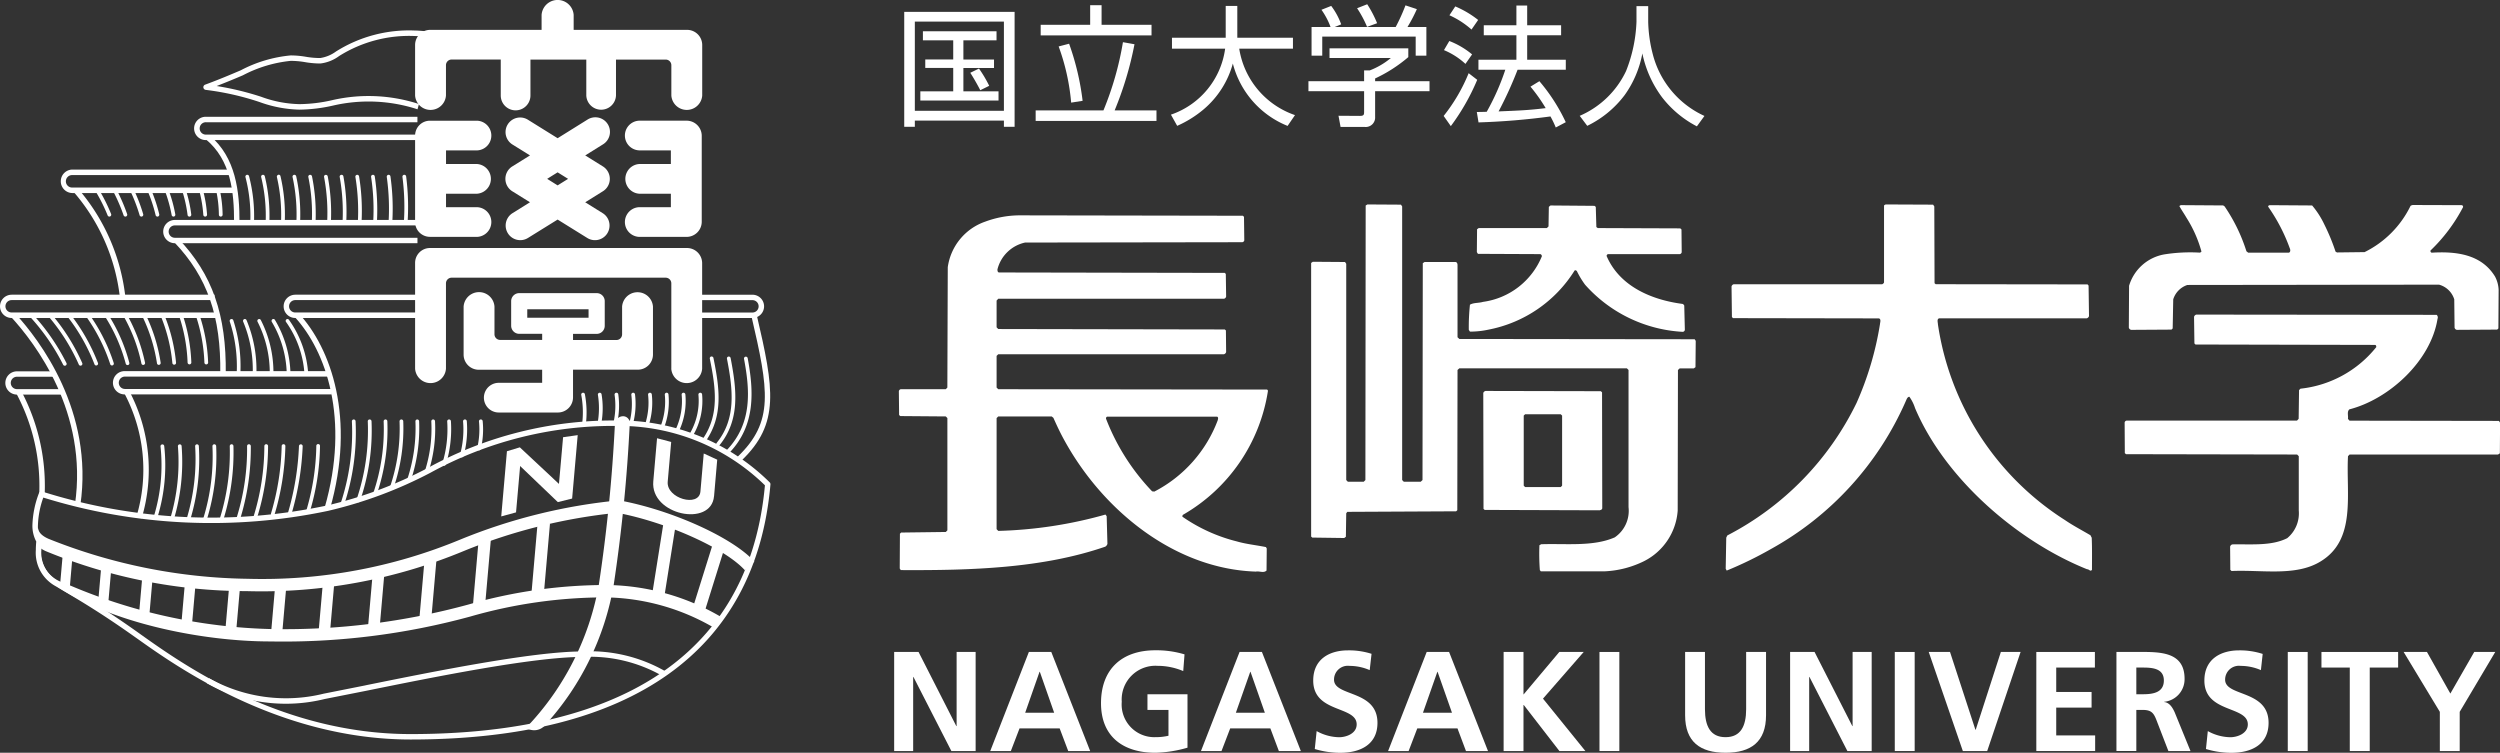 <svg xmlns="http://www.w3.org/2000/svg" width="176.808" height="53.237" viewBox="0 0 176.808 53.237"><rect x="0" y="0" width="176.808" height="53.237" fill="#333333" stroke="none"/><defs><style>.cls-1{fill:#fff;}</style></defs><g id="レイヤー_2" data-name="レイヤー 2"><g id="フッダ文字"><path class="cls-1" d="M64.7,1.53H71V7.838H64.7ZM63.95.839v8.13H64.7V8.527H71v.442h.756V.839ZM65.271,2.21v.642h2.144V4.206H65.438v.6h1.977V6.459H65.089v.652h5.53V6.459H68.134V4.811H70.3v-.6H68.134V2.852h2.344V2.21Zm4.691,3.863a9.1,9.1,0,0,0-.725-1.225l-.616.3c.246.377.56.938.707,1.232l.634-.312"/><path class="cls-1" d="M77.907.37V1.752H81.44v.753H73.6V1.752h3.5V.37ZM75.756,7.258a15.34,15.34,0,0,0-.885-3.973l.739-.193a18.387,18.387,0,0,1,.956,4.038Zm2.282.552a22.1,22.1,0,0,0,1.38-4.827l.817.146A24.2,24.2,0,0,1,78.83,7.81h2.96v.744H73.245V7.81h4.793"/><path class="cls-1" d="M86.69.418h.816V2.669h3.936v.772h-3.8a5.94,5.94,0,0,0,3.944,4.7l-.523.764a6.5,6.5,0,0,1-3.872-4.412,6.469,6.469,0,0,1-2.058,3.234A7.727,7.727,0,0,1,83.254,8.9l-.442-.791a5.744,5.744,0,0,0,3.834-4.665h-3.76V2.669h3.8V.418"/><path class="cls-1" d="M98.708,1.908A13.268,13.268,0,0,0,99.4.379l.805.267a10.981,10.981,0,0,1-.662,1.262h1.335v2.03h-.756V2.588H93.514v1.35h-.756V1.908H94.1A5.172,5.172,0,0,0,93.457.692l.69-.274a4.919,4.919,0,0,1,.706,1.305l-.457.185ZM96.684,1.9A7.729,7.729,0,0,0,95.978.582L96.694.3a8,8,0,0,1,.7,1.341ZM99.6,4.039a10.313,10.313,0,0,1-2.347,1.51v.193H101.1V6.45H97.253V8.269a.667.667,0,0,1-.752.707H94.809l-.146-.789,1.506.01c.285,0,.305-.082.305-.292V6.45H92.537V5.742h3.937V4.977h.406A5.318,5.318,0,0,0,98.369,4.1H94.027v-.68H99.6v.624"/><path class="cls-1" d="M108.87,5.742a12.831,12.831,0,0,1,1.866,2.9l-.707.375a6.911,6.911,0,0,0-.376-.782,49.175,49.175,0,0,1-5.087.422l-.121-.736c.157,0,.5-.008.7-.015a16.822,16.822,0,0,0,1.315-2.973h-1.9V4.224h2.685V2.494h-2.308V1.787h2.308V.389h.762v1.4h2.4v.707h-2.4v1.73h2.731v.708h-3.41a27.187,27.187,0,0,1-1.342,2.945c1.425-.059,2.116-.083,3.329-.232a11.589,11.589,0,0,0-1.075-1.519Zm-4.8-3.652a6.067,6.067,0,0,0-1.562-1.01l.414-.626a6.963,6.963,0,0,1,1.617.957Zm-.429,2.429a5.16,5.16,0,0,0-1.519-.974L102.5,2.9a5.769,5.769,0,0,1,1.611.947ZM102.1,8.2a12.228,12.228,0,0,0,1.768-3.024l.606.469a15.552,15.552,0,0,1-1.867,3.274L102.1,8.2"/><path class="cls-1" d="M116.566.435V1.549a9.9,9.9,0,0,0,.323,2.279A6.59,6.59,0,0,0,120.544,8.2l-.535.736a7.437,7.437,0,0,1-2.465-2.058,7.82,7.82,0,0,1-1.391-3.1A7.359,7.359,0,0,1,114.9,6.726,7.284,7.284,0,0,1,112.255,8.9l-.533-.708A6.439,6.439,0,0,0,115,5.024a10.44,10.44,0,0,0,.737-3.483V.435h.825"/><polyline class="cls-1" points="63.238 46.109 64.963 46.109 67.632 51.35 67.655 51.35 67.655 46.109 69 46.109 69 53.116 67.284 53.116 64.601 47.875 64.582 47.875 64.582 53.116 63.238 53.116 63.238 46.109"/><path class="cls-1" d="M74.553,50.405H72.505l1.014-2.892h.021Zm-4.52,2.711H71.49l.614-1.6h2.839l.605,1.6H77.1L74.35,46.109H72.765l-2.732,7.007"/><path class="cls-1" d="M83.682,47.461a4.641,4.641,0,0,0-1.809-.371,2.386,2.386,0,0,0-2.539,2.544,2.309,2.309,0,0,0,2.38,2.5,3.94,3.94,0,0,0,.924-.1V50.208H81.152V49.1h2.831v3.778a8.844,8.844,0,0,1-2.269.36c-2.271,0-3.847-1.134-3.847-3.506,0-2.4,1.467-3.742,3.847-3.742a6.873,6.873,0,0,1,2.059.289l-.091,1.183"/><path class="cls-1" d="M89.454,50.405H87.405l1.016-2.892h.019Zm-4.518,2.711h1.453l.614-1.6h2.842l.6,1.6H92l-2.753-7.007H87.666l-2.73,7.007"/><path class="cls-1" d="M96.872,47.394a3.577,3.577,0,0,0-1.425-.3.974.974,0,0,0-1.1.976c0,1.217,3.072.7,3.072,3.053,0,1.536-1.218,2.118-2.634,2.118a6.206,6.206,0,0,1-1.8-.269l.132-1.267a3.38,3.38,0,0,0,1.586.434c.534,0,1.245-.276,1.245-.907,0-1.333-3.073-.784-3.073-3.1,0-1.565,1.215-2.136,2.449-2.136A5.245,5.245,0,0,1,97,46.24l-.13,1.154"/><path class="cls-1" d="M102.688,50.405h-2.051l1.017-2.892h.017Zm-4.52,2.711h1.454l.612-1.6h2.844l.6,1.6h1.558l-2.752-7.007H100.9l-2.73,7.007"/><polyline class="cls-1" points="106.341 46.109 107.746 46.109 107.746 49.121 110.279 46.109 112.004 46.109 109.125 49.41 112.124 53.116 110.286 53.116 107.768 49.862 107.746 49.862 107.746 53.116 106.341 53.116 106.341 46.109"/><rect class="cls-1" x="113.12" y="46.109" width="1.405" height="7.007"/><path class="cls-1" d="M119.175,46.109h1.405v4.048c0,1.193.382,1.978,1.455,1.978s1.458-.785,1.458-1.978V46.109H124.9v4.477c0,1.877-1.065,2.651-2.863,2.651s-2.86-.774-2.86-2.651V46.109"/><polyline class="cls-1" points="126.602 46.109 128.332 46.109 131.002 51.35 131.022 51.35 131.022 46.109 132.371 46.109 132.371 53.116 130.653 53.116 127.971 47.875 127.951 47.875 127.951 53.116 126.602 53.116 126.602 46.109"/><rect class="cls-1" x="134.005" y="46.109" width="1.407" height="7.007"/><polyline class="cls-1" points="136.406 46.109 137.911 46.109 139.707 51.611 139.729 51.611 141.507 46.109 142.903 46.109 140.541 53.116 138.818 53.116 136.406 46.109"/><polyline class="cls-1" points="144.015 46.109 148.157 46.109 148.157 47.212 145.423 47.212 145.423 48.938 147.923 48.938 147.923 50.044 145.423 50.044 145.423 52.011 148.176 52.011 148.176 53.116 144.015 53.116 144.015 46.109"/><path class="cls-1" d="M151.088,47.212h.462c.7,0,1.485.072,1.485.913,0,.874-.8.974-1.485.974h-.462Zm-1.409,5.9h1.409V50.208h.451c.592,0,.772.2.972.72l.844,2.188h1.564L153.8,50.375c-.141-.31-.361-.692-.743-.724v-.017a1.605,1.605,0,0,0,1.443-1.627c0-1.951-1.795-1.9-3.3-1.9h-1.519v7.007"/><path class="cls-1" d="M159.9,47.394a3.574,3.574,0,0,0-1.426-.3.977.977,0,0,0-1.106.976c0,1.217,3.073.7,3.073,3.053,0,1.536-1.214,2.118-2.629,2.118a6.2,6.2,0,0,1-1.8-.269l.131-1.267a3.376,3.376,0,0,0,1.585.434c.531,0,1.245-.276,1.245-.907,0-1.333-3.072-.784-3.072-3.1,0-1.565,1.215-2.136,2.452-2.136a5.214,5.214,0,0,1,1.671.251l-.126,1.154"/><rect class="cls-1" x="161.799" y="46.109" width="1.408" height="7.007"/><polyline class="cls-1" points="166.184 47.212 164.181 47.212 164.181 46.109 169.603 46.109 169.603 47.212 167.595 47.212 167.595 53.116 166.184 53.116 166.184 47.212"/><polyline class="cls-1" points="172.553 50.344 169.993 46.109 171.642 46.109 173.297 49.051 174.986 46.109 176.472 46.109 173.958 50.344 173.958 53.116 172.553 53.116 172.553 50.344"/><path class="cls-1" d="M103.209,23.974l-.128-.122V18.731c-.006-.086-.034-.182-.133-.2h-2.2l-.124.084-.02,15.335-.125.119h-1.2l-.114-.119V14.6l-.084-.126-2.374-.015-.122.075-.02,19.417-.117.119H95.324l-.114-.119V18.656l-.085-.126-2.276-.017-.121.084v19.35l.081.072,2.259.031.117-.088L95.21,36.3l.076-.1,7.695-.039.084-.076.016-9.92.128-.116h11.849l.117.116v9.7a2.273,2.273,0,0,1-.975,2.139c-1.524.667-3.423.427-5.2.486l-.127.07a15.376,15.376,0,0,0,.03,1.758l.067.087h4.542a6.982,6.982,0,0,0,2.76-.718,4.345,4.345,0,0,0,2.38-3.58l.018-9.938.123-.116h1l.117-.085.017-1.86-.075-.115-16.648-.02"/><path class="cls-1" d="M147.856,37.863c-.617-.365-1.242-.688-1.843-1.1a19.841,19.841,0,0,1-8.958-13.833c0-.125-.088-.359.082-.415H147.58a.242.242,0,0,0,.161-.159l-.03-2.158-.071-.084L136.9,20.1l-.082-.071L136.8,14.6l-.085-.126-3.357-.015c-.042.033-.11.033-.113.1v5.4c0,.064-.08.116-.127.143h-10.5a.217.217,0,0,0-.158.156l.027,2.159.073.083,10.322.018c.175.056.084.282.077.4A22.381,22.381,0,0,1,131.3,28.5a20.766,20.766,0,0,1-9.138,9.368l-.076.156-.039,2.2.072.129a26.594,26.594,0,0,0,3.084-1.5,22.077,22.077,0,0,0,9.578-10.478c.055-.117.109-.309.256-.315a2.859,2.859,0,0,1,.4.8c2.128,5.013,7.251,9.425,12.17,11.4.13-.018.229.2.344.037,0-.732.015-1.523-.018-2.267l-.081-.156"/><path class="cls-1" d="M150.718,23.329l2.856-.018.085-.083.039-2.058a1.555,1.555,0,0,1,1-1.016l17.8-.022a1.553,1.553,0,0,1,1.075,1.038l.022,2a.2.2,0,0,0,.159.158l2.855-.018.085-.083.017-2.717a2.2,2.2,0,0,0-.257-.956c-.955-1.558-2.712-1.791-4.48-1.683a.123.123,0,0,1-.078-.157,11.744,11.744,0,0,0,2.274-3.018.117.117,0,0,0-.058-.186l-3.485-.012c-.047.022-.115.022-.152.074a7.109,7.109,0,0,1-3.243,3.258l-1.954.024-.1-.058a14.62,14.62,0,0,0-.795-1.924,6.113,6.113,0,0,0-.862-1.341l-3-.021c-.049.01-.137.047-.1.122a12.477,12.477,0,0,1,1.518,2.924c.049.1.064.265-.06.315H159l-.125-.1a12.068,12.068,0,0,0-1.545-3.176l-.1-.066-3-.021-.1.062c.151.283.342.547.5.823a8.754,8.754,0,0,1,1.065,2.4.73.73,0,0,1-.1.075,11.656,11.656,0,0,0-2.537.125,3.173,3.173,0,0,0-2.483,2.219l-.017,2.955a.2.2,0,0,0,.156.158"/><path class="cls-1" d="M103.962,23.453a6.151,6.151,0,0,0,1.317-.142,9.232,9.232,0,0,0,6.083-4.181c.055-.042.116,0,.159.042a6.13,6.13,0,0,0,.578.96,9.959,9.959,0,0,0,6.915,3.337.164.164,0,0,0,.144-.14l-.042-1.7c0-.054-.063-.106-.115-.134-2.15-.28-4.45-1.215-5.381-3.4.018-.051.049-.109.1-.123H118.8a.162.162,0,0,0,.136-.143l-.016-1.6-.084-.077L113,16.13l-.1-.073-.041-1.424-.085-.075-3.1-.026c-.051.008-.091.066-.135.1l-.022,1.382-.118.115H104.58l-.117.083-.015,1.618.076.123,4.42.02a.157.157,0,0,1,.1.156,5.265,5.265,0,0,1-4.166,3.221c-.3.093-.654.044-.919.2a15.253,15.253,0,0,0-.081,1.777l.081.124"/><path class="cls-1" d="M89.676,27.628l-.06-.077L70.6,27.526l-.117-.116V25.169l.117-.116h15.96a.214.214,0,0,0,.156-.159L86.7,23.371,86.62,23.3,70.6,23.27l-.117-.12V21.255l.117-.126h15.96a.2.2,0,0,0,.156-.157l-.023-1.6L86.62,19.3,70.642,19.27c-.088-.023-.1-.124-.1-.216a2.579,2.579,0,0,1,1.956-1.9l15.361-.024A.167.167,0,0,0,88,17l-.021-1.667-.081-.075L72.067,15.23a7.054,7.054,0,0,0-2.383.443A3.992,3.992,0,0,0,67.029,18.9L67,27.41l-.112.116H63.705a.172.172,0,0,0-.135.144l.018,1.681.085.075,3.217.026.112.116v7.94l-.112.115-3.161.041-.084.084-.013,2.459.073.112c5.038.029,10.038-.131,14.459-1.655a.336.336,0,0,0,.157-.2l-.054-1.959-.085-.114A30.8,30.8,0,0,1,70.6,37.547l-.117-.123V29.568l.117-.116h3.78l.12.1c.24.539.489,1.072.782,1.6,2.741,4.982,7.819,9.087,13.534,9.273.266-.051.549.124.757-.074l.015-1.56-.057-.1c-.684-.139-1.4-.208-2.055-.4a11.7,11.7,0,0,1-3.839-1.739c-.043-.051,0-.1.025-.143A12.262,12.262,0,0,0,89.676,27.628Zm-8.038,7.139-.157-.019a15.461,15.461,0,0,1-3.255-5.124.128.128,0,0,1,.073-.157h7.78c.11.05.058.185.042.259a9.4,9.4,0,0,1-4.483,5.041"/><path class="cls-1" d="M176.724,29.768l-10.558-.017-.112-.127c.036-.222-.084-.506.1-.672,2.824-.726,5.763-3.433,6.235-6.4a.246.246,0,0,0-.062-.285l-17-.018a.228.228,0,0,0-.157.161l.026,1.879.076.076,12.7.028c.074.014.087.082.085.157a7.938,7.938,0,0,1-5.361,2.939l-.1.1-.028,2.031-.117.127H150.4a.158.158,0,0,0-.139.142l.013,2.157.085.075,12.1.024.117.118v3.841a2.276,2.276,0,0,1-.816,1.957c-1.124.567-2.53.413-3.882.44a.222.222,0,0,0-.157.159l.014,1.641.089.083c2.114-.1,4.525.4,6.276-.666,2.573-1.541,1.811-4.754,1.958-7.455l.112-.118h10.5l.129-.083.015-2.173-.084-.125"/><path class="cls-1" d="M113.317,35.948l-.015-8.2-.085-.081-8.153-.018a.225.225,0,0,0-.162.141l.017,8.2.084.073,8.114.027C113.2,36.074,113.3,36.049,113.317,35.948Zm-2.84-1.6-.1.1h-2.514l-.1-.1V29.391l.1-.095h2.514l.1.095v4.957"/><path class="cls-1" d="M5.1,11.993a.83.83,0,0,0,0,1.659h11.49v-.388H5.1a.441.441,0,0,1,0-.882H16.3v-.389H5.1"/><path class="cls-1" d="M5.189,13.552a13.752,13.752,0,0,1,3.293,7.507l.385-.047a14.143,14.143,0,0,0-3.371-7.7l-.307.241"/><path class="cls-1" d="M15.389,13.32a.131.131,0,0,0-.1.156,8.637,8.637,0,0,1,.191,1.71.132.132,0,1,0,.264,0,9.036,9.036,0,0,0-.2-1.764.135.135,0,0,0-.159-.1"/><path class="cls-1" d="M14.191,13.343a.13.13,0,0,0-.093.161,9.076,9.076,0,0,1,.281,1.689.132.132,0,1,0,.264-.015,8.955,8.955,0,0,0-.291-1.741.129.129,0,0,0-.161-.094"/><path class="cls-1" d="M12.975,13.344a.127.127,0,0,0-.084.166,9.359,9.359,0,0,1,.374,1.691.132.132,0,1,0,.262-.032,9.5,9.5,0,0,0-.385-1.74.132.132,0,0,0-.167-.085"/><path class="cls-1" d="M11.749,13.348a.131.131,0,0,0-.076.171,10.316,10.316,0,0,1,.467,1.69.132.132,0,0,0,.15.107.13.13,0,0,0,.108-.153,9.956,9.956,0,0,0-.479-1.737.133.133,0,0,0-.17-.078"/><path class="cls-1" d="M10.511,13.337a.129.129,0,0,0-.068.171,10.765,10.765,0,0,1,.563,1.709.134.134,0,0,0,.158.1.136.136,0,0,0,.1-.158,11.207,11.207,0,0,0-.581-1.753.13.13,0,0,0-.173-.067"/><path class="cls-1" d="M9.282,13.339a.128.128,0,0,0-.061.175,11.679,11.679,0,0,1,.652,1.708.136.136,0,0,0,.164.092.133.133,0,0,0,.091-.164,11.782,11.782,0,0,0-.67-1.751.13.13,0,0,0-.176-.06"/><path class="cls-1" d="M8.059,13.351a.132.132,0,0,0-.054.177,12.637,12.637,0,0,1,.736,1.7.137.137,0,0,0,.169.084.133.133,0,0,0,.082-.17A12.83,12.83,0,0,0,8.238,13.4a.129.129,0,0,0-.179-.053"/><path class="cls-1" d="M6.8,13.34a.13.13,0,0,0-.044.181,11.965,11.965,0,0,1,.856,1.714.132.132,0,0,0,.246-.1,12.1,12.1,0,0,0-.877-1.753A.13.13,0,0,0,6.8,13.34"/><path class="cls-1" d="M1.2,26.262a.822.822,0,1,0,0,1.644H4.36V27.52H1.2a.438.438,0,0,1,0-.876H3.837v-.382H1.2"/><path class="cls-1" d="M1.144,27.806a13.863,13.863,0,0,1,1.633,7.081l.386.007a14.3,14.3,0,0,0-1.679-7.273l-.34.185"/><path class="cls-1" d="M.823,20.844a.822.822,0,1,0,0,1.644h14.5V22.1H.823a.438.438,0,1,1,0-.876h14.35v-.383H.823"/><path class="cls-1" d="M.791,22.426C2.464,24.246,6.253,29.177,5.3,35.68l.382.054c.97-6.665-2.9-11.708-4.611-13.568l-.284.26"/><path class="cls-1" d="M2.121,22.209a.129.129,0,0,0-.007.184A14.828,14.828,0,0,1,4.468,25.8a.132.132,0,0,0,.238-.112,15.09,15.09,0,0,0-2.4-3.472.133.133,0,0,0-.187-.008"/><path class="cls-1" d="M3.457,22.205a.131.131,0,0,0-.018.183A13.89,13.89,0,0,1,5.573,25.78a.132.132,0,1,0,.245-.1,14.2,14.2,0,0,0-2.176-3.462.131.131,0,0,0-.185-.017"/><path class="cls-1" d="M4.794,22.2a.126.126,0,0,0-.027.182A13.358,13.358,0,0,1,6.681,25.76a.129.129,0,0,0,.164.082.132.132,0,0,0,.085-.166,13.531,13.531,0,0,0-1.953-3.45.13.13,0,0,0-.183-.025"/><path class="cls-1" d="M6.128,22.2a.133.133,0,0,0-.037.182,12.617,12.617,0,0,1,1.7,3.359.131.131,0,1,0,.253-.066,12.67,12.67,0,0,0-1.728-3.439.135.135,0,0,0-.184-.036"/><path class="cls-1" d="M7.466,22.194a.126.126,0,0,0-.047.177,11.912,11.912,0,0,1,1.473,3.348.135.135,0,0,0,.155.1.13.13,0,0,0,.1-.156,11.988,11.988,0,0,0-1.5-3.426.127.127,0,0,0-.178-.045"/><path class="cls-1" d="M8.8,22.187a.131.131,0,0,0-.058.177A11.552,11.552,0,0,1,10,25.7a.128.128,0,0,0,.148.108.132.132,0,0,0,.111-.149,12.034,12.034,0,0,0-1.281-3.412.134.134,0,0,0-.177-.06"/><path class="cls-1" d="M10.131,22.185a.133.133,0,0,0-.069.173A11.639,11.639,0,0,1,11.1,25.679a.132.132,0,1,0,.262-.028,11.843,11.843,0,0,0-1.057-3.4.129.129,0,0,0-.172-.07"/><path class="cls-1" d="M11.45,22.181a.134.134,0,0,0-.08.17,11.588,11.588,0,0,1,.819,3.309.131.131,0,1,0,.261-.015,11.854,11.854,0,0,0-.834-3.384.132.132,0,0,0-.166-.08"/><path class="cls-1" d="M12.758,22.178a.136.136,0,0,0-.091.163,11.729,11.729,0,0,1,.6,3.3.135.135,0,0,0,.136.129.133.133,0,0,0,.129-.132,12.007,12.007,0,0,0-.612-3.369.133.133,0,0,0-.161-.092"/><path class="cls-1" d="M13.947,22.178a.132.132,0,0,0-.091.163,11.8,11.8,0,0,1,.6,3.3.132.132,0,0,0,.264,0,12.019,12.019,0,0,0-.612-3.369.132.132,0,0,0-.16-.092"/><path class="cls-1" d="M12.365,15.556a.822.822,0,1,0,0,1.644H29.524v-.384H12.365a.437.437,0,1,1,0-.874H29.524v-.386H12.365"/><path class="cls-1" d="M12.335,17.143c2.328,2.445,3.3,5.223,3.244,9.295l.387.005c.053-4.181-.949-7.043-3.352-9.566l-.279.266"/><path class="cls-1" d="M16.333,22.57a.131.131,0,0,0-.084.165,10.224,10.224,0,0,1,.492,3.658.131.131,0,0,0,.123.14A.134.134,0,0,0,17,26.407a10.463,10.463,0,0,0-.5-3.755.129.129,0,0,0-.165-.082"/><path class="cls-1" d="M17.267,22.572a.135.135,0,0,0-.07.173,8.82,8.82,0,0,1,.678,3.643.131.131,0,1,0,.261,0,9.111,9.111,0,0,0-.7-3.746.132.132,0,0,0-.172-.07"/><path class="cls-1" d="M18.271,22.577a.13.13,0,0,0-.056.178,7.948,7.948,0,0,1,.863,3.624.129.129,0,0,0,.133.127.131.131,0,0,0,.128-.132,8.151,8.151,0,0,0-.893-3.741.131.131,0,0,0-.175-.056"/><path class="cls-1" d="M19.266,22.584a.134.134,0,0,0-.042.181A7.463,7.463,0,0,1,20.278,26.4a.134.134,0,0,0,.136.128.135.135,0,0,0,.128-.139,7.764,7.764,0,0,0-1.1-3.769.13.13,0,0,0-.18-.04"/><path class="cls-1" d="M20.257,22.589a.128.128,0,0,0-.025.185,7.121,7.121,0,0,1,1.3,3.664.132.132,0,0,0,.264-.017,7.389,7.389,0,0,0-1.362-3.806.128.128,0,0,0-.182-.026"/><path class="cls-1" d="M14.58,8.259a.824.824,0,1,0,0,1.647H29.521V9.52H14.58a.438.438,0,1,1,0-.875H29.521V8.259H14.58"/><path class="cls-1" d="M17.449,12.367a.132.132,0,0,0-.088.163,10.942,10.942,0,0,1,.338,3.217.133.133,0,0,0,.132.132.132.132,0,0,0,.132-.131,11.231,11.231,0,0,0-.35-3.29.133.133,0,0,0-.164-.091"/><path class="cls-1" d="M18.564,12.367a.132.132,0,0,0-.092.162,11.567,11.567,0,0,1,.315,3.217.133.133,0,0,0,.128.133.131.131,0,0,0,.134-.13,11.792,11.792,0,0,0-.323-3.289.135.135,0,0,0-.162-.093"/><path class="cls-1" d="M19.679,12.367a.129.129,0,0,0-.095.16,11.956,11.956,0,0,1,.291,3.219.131.131,0,0,0,.262,0,11.977,11.977,0,0,0-.3-3.288.13.13,0,0,0-.158-.1"/><path class="cls-1" d="M20.791,12.366a.131.131,0,0,0-.1.157,12.434,12.434,0,0,1,.27,3.22.13.13,0,0,0,.125.136.134.134,0,0,0,.137-.128,12.639,12.639,0,0,0-.275-3.286.134.134,0,0,0-.159-.1"/><path class="cls-1" d="M21.906,12.365a.133.133,0,0,0-.1.156,12.83,12.83,0,0,1,.245,3.222.132.132,0,0,0,.127.136.134.134,0,0,0,.137-.126,13.381,13.381,0,0,0-.25-3.286.135.135,0,0,0-.156-.1"/><path class="cls-1" d="M23.019,12.365a.133.133,0,0,0-.1.153,13.647,13.647,0,0,1,.218,3.224.132.132,0,0,0,.264.011,13.891,13.891,0,0,0-.224-3.285.134.134,0,0,0-.154-.1"/><path class="cls-1" d="M24.13,12.365a.131.131,0,0,0-.105.152,14.166,14.166,0,0,1,.2,3.224.13.13,0,0,0,.124.138.132.132,0,0,0,.137-.125,14.29,14.29,0,0,0-.2-3.284.13.13,0,0,0-.152-.105"/><path class="cls-1" d="M25.244,12.365a.131.131,0,0,0-.11.149,14.876,14.876,0,0,1,.173,3.226.131.131,0,1,0,.261.016,15.149,15.149,0,0,0-.173-3.283.133.133,0,0,0-.151-.108"/><path class="cls-1" d="M26.356,12.365a.129.129,0,0,0-.111.146,15.478,15.478,0,0,1,.147,3.229.132.132,0,0,0,.123.139.129.129,0,0,0,.139-.123,15.774,15.774,0,0,0-.15-3.281.128.128,0,0,0-.148-.11"/><path class="cls-1" d="M27.467,12.362a.136.136,0,0,0-.114.148,16.1,16.1,0,0,1,.127,3.23.128.128,0,0,0,.12.139.133.133,0,0,0,.142-.121,16.234,16.234,0,0,0-.128-3.281.133.133,0,0,0-.147-.115"/><path class="cls-1" d="M28.58,12.362a.135.135,0,0,0-.118.147,16.6,16.6,0,0,1,.1,3.228.128.128,0,0,0,.12.141.131.131,0,0,0,.142-.12,16.966,16.966,0,0,0-.1-3.28.131.131,0,0,0-.144-.116"/><path class="cls-1" d="M14.568,9.86c1.755,1.465,1.991,3.7,1.987,5.888h.383c.008-2.177-.241-4.612-2.124-6.182l-.246.294"/><path class="cls-1" d="M8.839,26.248a.823.823,0,1,0,0,1.645H23.471v-.384H8.839a.438.438,0,0,1,0-.876H23.21v-.385H8.839"/><path class="cls-1" d="M8.781,27.793a11.522,11.522,0,0,1,.862,8.766l.373.1a11.924,11.924,0,0,0-.9-9.055l-.337.186"/><path class="cls-1" d="M20.882,20.844a.822.822,0,1,0,0,1.644H30.33V22.1H20.882a.438.438,0,0,1,0-.876H30.33v-.383H20.882"/><path class="cls-1" d="M20.852,22.426c2.2,2.4,3.914,7.2,2.108,13.48l.371.11c1.848-6.44.078-11.379-2.2-13.85l-.284.26"/><path class="cls-1" d="M11.467,31.43a.131.131,0,0,0-.115.145,12.373,12.373,0,0,1-.462,4.915.136.136,0,0,0,.091.163.133.133,0,0,0,.163-.091,12.5,12.5,0,0,0,.47-5.02.128.128,0,0,0-.147-.112"/><path class="cls-1" d="M12.7,31.427a.128.128,0,0,0-.117.143,13.973,13.973,0,0,1-.539,5.092.131.131,0,1,0,.251.075,14.259,14.259,0,0,0,.549-5.195.128.128,0,0,0-.144-.115"/><path class="cls-1" d="M13.919,31.424a.131.131,0,0,0-.117.143,14.5,14.5,0,0,1-.591,5.088.131.131,0,0,0,.251.072,14.728,14.728,0,0,0,.6-5.184.13.13,0,0,0-.144-.119"/><path class="cls-1" d="M15.147,31.421a.134.134,0,0,0-.122.142,14.979,14.979,0,0,1-.642,5.083.137.137,0,0,0,.089.163.132.132,0,0,0,.164-.088,15.345,15.345,0,0,0,.652-5.178.134.134,0,0,0-.141-.122"/><path class="cls-1" d="M16.372,31.418a.136.136,0,0,0-.123.14,15.66,15.66,0,0,1-.691,5.077.132.132,0,1,0,.252.076,16.017,16.017,0,0,0,.7-5.168.134.134,0,0,0-.139-.125"/><path class="cls-1" d="M17.6,31.418a.132.132,0,0,0-.126.137,16.255,16.255,0,0,1-.742,5.071.135.135,0,0,0,.089.165.131.131,0,0,0,.163-.086,16.923,16.923,0,0,0,.754-5.16.134.134,0,0,0-.138-.127"/><path class="cls-1" d="M18.826,31.416a.133.133,0,0,0-.13.135,16.968,16.968,0,0,1-.753,4.946.13.13,0,0,0,.088.163.134.134,0,0,0,.164-.091,17.223,17.223,0,0,0,.764-5.023.132.132,0,0,0-.133-.13"/><path class="cls-1" d="M19.921,31.546a18.065,18.065,0,0,1-.757,4.776.133.133,0,0,0,.09.165.131.131,0,0,0,.161-.089,18.257,18.257,0,0,0,.768-4.852.131.131,0,1,0-.262,0"/><path class="cls-1" d="M21.144,31.542a19.526,19.526,0,0,1-.773,4.712.131.131,0,0,0,.252.075,19.9,19.9,0,0,0,.784-4.781.132.132,0,0,0-.263-.006"/><path class="cls-1" d="M22.371,31.546a16.849,16.849,0,0,1-.716,4.591.13.13,0,0,0,.087.164.133.133,0,0,0,.164-.091,16.95,16.95,0,0,0,.726-4.664.131.131,0,1,0-.261,0"/><path class="cls-1" d="M48.342,20.844v.383h4.873a.438.438,0,1,1,0,.876H48.2v.385h5.016a.822.822,0,1,0,0-1.644H48.342"/><path class="cls-1" d="M53.139,22.339c1.224,5.256,1.618,7.487-.968,9.959l.265.28c2.734-2.613,2.307-5.055,1.077-10.326l-.374.087"/><path class="cls-1" d="M25.013,29.665a.131.131,0,0,0-.126.137,15.991,15.991,0,0,1-.813,5.855.13.13,0,0,0,.079.167.131.131,0,0,0,.169-.08,16.241,16.241,0,0,0,.826-5.953.133.133,0,0,0-.135-.126"/><path class="cls-1" d="M26.136,29.665a.13.13,0,0,0-.126.138,15.163,15.163,0,0,1-.8,5.547.129.129,0,0,0,.081.166.134.134,0,0,0,.169-.081,15.45,15.45,0,0,0,.816-5.645.133.133,0,0,0-.136-.125"/><path class="cls-1" d="M27.254,29.665a.133.133,0,0,0-.121.14,14,14,0,0,1-.746,5.107.129.129,0,0,0,.083.167.134.134,0,0,0,.166-.084,14.267,14.267,0,0,0,.758-5.207.131.131,0,0,0-.14-.123"/><path class="cls-1" d="M28.38,29.665a.132.132,0,0,0-.123.14,12.781,12.781,0,0,1-.675,4.633.129.129,0,0,0,.086.163.124.124,0,0,0,.163-.083,13.042,13.042,0,0,0,.688-4.73.134.134,0,0,0-.139-.123"/><path class="cls-1" d="M29.5,29.665a.131.131,0,0,0-.119.144,11.5,11.5,0,0,1-.577,4.091.131.131,0,0,0,.088.163.129.129,0,0,0,.164-.084,11.764,11.764,0,0,0,.585-4.194.133.133,0,0,0-.141-.12"/><path class="cls-1" d="M30.624,29.665a.132.132,0,0,0-.12.145,9.794,9.794,0,0,1-.465,3.537.131.131,0,1,0,.251.075,10.046,10.046,0,0,0,.476-3.637.135.135,0,0,0-.142-.12"/><path class="cls-1" d="M31.746,29.665a.133.133,0,0,0-.118.146,8.221,8.221,0,0,1-.344,2.959.131.131,0,1,0,.252.072,8.551,8.551,0,0,0,.354-3.059.133.133,0,0,0-.144-.118"/><path class="cls-1" d="M32.866,29.665a.133.133,0,0,0-.116.146,6.809,6.809,0,0,1-.22,2.369.132.132,0,0,0,.257.063,7.149,7.149,0,0,0,.226-2.463.135.135,0,0,0-.147-.115"/><path class="cls-1" d="M33.99,29.665a.131.131,0,0,0-.115.148,5.654,5.654,0,0,1-.127,1.878.131.131,0,1,0,.257.055,5.941,5.941,0,0,0,.131-1.967.133.133,0,0,0-.146-.114"/><path class="cls-1" d="M52.72,25.227a.131.131,0,0,0-.1.153c.389,2.1.649,4.508-1.223,6.456a.132.132,0,0,0,.19.183c1.862-1.942,1.724-4.363,1.292-6.686a.131.131,0,0,0-.154-.106"/><path class="cls-1" d="M51.513,25.218a.133.133,0,0,0-.1.154c.418,2.16.676,4.242-.741,5.967a.132.132,0,0,0,.2.167c1.488-1.813,1.227-3.959.8-6.182a.133.133,0,0,0-.154-.106"/><path class="cls-1" d="M50.3,25.211a.133.133,0,0,0-.1.154c.423,2.087.68,3.953-.483,5.657a.129.129,0,0,0,.034.183.131.131,0,0,0,.181-.034c1.221-1.791.96-3.713.525-5.857a.132.132,0,0,0-.154-.1"/><path class="cls-1" d="M49.518,27.775a.129.129,0,0,0-.124.137,4.59,4.59,0,0,1-.556,2.658.134.134,0,0,0,.047.182.136.136,0,0,0,.181-.046,4.86,4.86,0,0,0,.589-2.808.129.129,0,0,0-.137-.123"/><path class="cls-1" d="M48.33,27.775a.13.13,0,0,0-.122.138,4.676,4.676,0,0,1-.4,2.408.13.13,0,0,0,.058.176.133.133,0,0,0,.176-.06,4.977,4.977,0,0,0,.43-2.54.132.132,0,0,0-.139-.122"/><path class="cls-1" d="M47.14,27.775a.13.13,0,0,0-.123.139,4.917,4.917,0,0,1-.283,2.2.131.131,0,0,0,.243.1,5.161,5.161,0,0,0,.3-2.319.133.133,0,0,0-.139-.122"/><path class="cls-1" d="M45.954,27.775a.131.131,0,0,0-.12.14,5,5,0,0,1-.2,2.062.134.134,0,0,0,.082.168.13.13,0,0,0,.166-.081,5.236,5.236,0,0,0,.216-2.17.134.134,0,0,0-.142-.119"/><path class="cls-1" d="M44.768,27.775a.132.132,0,0,0-.119.143,5.2,5.2,0,0,1-.137,1.988.133.133,0,0,0,.088.165.134.134,0,0,0,.164-.088,5.462,5.462,0,0,0,.146-2.09.132.132,0,0,0-.142-.118"/><path class="cls-1" d="M43.582,27.776a.132.132,0,0,0-.117.144,5.439,5.439,0,0,1-.078,1.968.13.13,0,1,0,.252.066,5.7,5.7,0,0,0,.088-2.063.128.128,0,0,0-.145-.115"/><path class="cls-1" d="M42.4,27.776a.13.13,0,0,0-.115.147,5.9,5.9,0,0,1-.025,2.024.132.132,0,0,0,.257.058,6.088,6.088,0,0,0,.029-2.115.13.13,0,0,0-.146-.114"/><path class="cls-1" d="M41.217,27.777a.129.129,0,0,0-.11.148,6.646,6.646,0,0,1,.058,2.1.134.134,0,0,0,.105.153.136.136,0,0,0,.155-.105,6.95,6.95,0,0,0-.059-2.186.129.129,0,0,0-.149-.11"/><path class="cls-1" d="M25.851,48.47l-2.96.589a11.133,11.133,0,0,1-8.1-1.09l-.176.343a11.47,11.47,0,0,0,8.346,1.125l2.966-.588c4.686-.95,11.765-2.386,15.235-2.386a10.3,10.3,0,0,1,5.72,1.363L47.1,47.5a10.72,10.72,0,0,0-5.933-1.426c-3.508,0-10.61,1.44-15.312,2.393"/><path class="cls-1" d="M30.271,33.087a29.528,29.528,0,0,1-7.152,2.664,39.607,39.607,0,0,1-20.127-.984.189.189,0,0,0-.24.116,6.888,6.888,0,0,0-.459,2.247A2.366,2.366,0,0,0,2.564,38.3c-.018.205-.03.405-.03.6A2.689,2.689,0,0,0,3.97,41.476l.577.343c1.121.666,2.658,1.575,4.881,3.15l.294.207C12.463,47.125,19.74,52.3,29.037,52.3c15.619,0,24.42-6.236,25.451-18.035a.186.186,0,0,0-.056-.154,15.15,15.15,0,0,0-10.848-4.373A27.278,27.278,0,0,0,30.271,33.087ZM23.2,36.13a30.344,30.344,0,0,0,7.24-2.695,26.935,26.935,0,0,1,13.147-3.313,14.762,14.762,0,0,1,10.511,4.2c-.614,6.745-3.787,11.626-9.434,14.507-4.017,2.049-9.273,3.087-15.624,3.087-9.175,0-16.125-4.941-19.093-7.052l-.292-.209c-2.238-1.584-3.781-2.5-4.907-3.167l-.577-.341a2.319,2.319,0,0,1-1.244-2.274c0-.18.01-.374.026-.58v-.017a.218.218,0,0,0-.029-.1,1.936,1.936,0,0,1-.241-1.038,6.332,6.332,0,0,1,.38-1.948A40.048,40.048,0,0,0,23.2,36.13"/><polyline class="cls-1" points="37.58 42.037 38.452 42.114 38.898 37.011 38.026 36.934 37.58 42.037"/><polyline class="cls-1" points="46.074 42.336 46.939 42.474 47.816 36.942 46.952 36.807 46.074 42.336"/><polyline class="cls-1" points="33.433 42.972 34.286 43.046 34.721 38.092 33.865 38.017 33.433 42.972"/><polyline class="cls-1" points="29.66 43.748 30.498 43.82 30.885 39.393 30.049 39.32 29.66 43.748"/><polyline class="cls-1" points="26.023 44.396 26.842 44.469 27.194 40.442 26.374 40.371 26.023 44.396"/><polyline class="cls-1" points="22.524 44.77 23.327 44.841 23.656 41.066 22.855 40.997 22.524 44.77"/><polyline class="cls-1" points="19.159 44.893 19.943 44.962 20.259 41.351 19.474 41.282 19.159 44.893"/><polyline class="cls-1" points="15.92 44.758 16.687 44.825 16.987 41.389 16.22 41.319 15.92 44.758"/><polyline class="cls-1" points="12.807 44.328 13.558 44.394 13.842 41.155 13.091 41.089 12.807 44.328"/><polyline class="cls-1" points="9.813 43.649 10.544 43.715 10.808 40.698 10.077 40.634 9.813 43.649"/><polyline class="cls-1" points="6.928 42.74 7.644 42.804 7.886 40.043 7.169 39.982 6.928 42.74"/><polyline class="cls-1" points="4.242 41.44 4.94 41.501 5.142 39.163 4.447 39.103 4.242 41.44"/><polyline class="cls-1" points="48.981 43.046 49.817 43.308 51.267 38.668 50.431 38.408 48.981 43.046"/><path class="cls-1" d="M4.786,41.938c3.663,2.189,9.608,3.427,14.335,3.427A50.2,50.2,0,0,0,33.274,43.6a34.552,34.552,0,0,1,9.582-1.351,15.645,15.645,0,0,1,7.687,2.174l.5-.763a16.283,16.283,0,0,0-8.111-2.286,35.267,35.267,0,0,0-9.8,1.379A49.483,49.483,0,0,1,19.2,44.49,38.689,38.689,0,0,1,4.568,41.237a2.283,2.283,0,0,1-1.659-2.59l-.245.284c-.02,1.154.335,2.015,2.122,3.007"/><path class="cls-1" d="M2.623,38.581a2.6,2.6,0,0,0,.586.386,37.293,37.293,0,0,0,14.24,2.84,37.271,37.271,0,0,0,15.338-2.832,38.841,38.841,0,0,1,10.867-2.708c3.506.665,7.625,2.518,9.023,4.06l.675-.615c-1.526-1.688-5.8-3.625-9.524-4.319a.379.379,0,0,0-.121,0,39.521,39.521,0,0,0-11.161,2.769,36.56,36.56,0,0,1-15.02,2.772,39.206,39.206,0,0,1-14.1-2.83c-.255-.117-.691-.336-.74-.778"/><path class="cls-1" d="M38.576,51.254A19.623,19.623,0,0,0,43.4,41.383a112.88,112.88,0,0,0,1.139-11.445.475.475,0,0,0-.5-.5.586.586,0,0,0-.55.548A113.624,113.624,0,0,1,42.36,41.3a19.528,19.528,0,0,1-5.152,10.169,1.012,1.012,0,0,0,1.368-.212"/><polyline class="cls-1" points="39.823 30.921 39.532 34.224 36.765 31.637 35.852 31.913 35.449 36.523 36.496 36.237 36.785 32.958 39.453 35.511 40.463 35.259 40.857 30.774 39.823 30.921"/><path class="cls-1" d="M50.5,35.1l.224-2.59-.953-.438-.235,2.694c-.1,1.135-2.418.486-2.313-.7l.246-2.81-1-.263-.266,3.049c-.216,2.39,4.1,3.265,4.295,1.055"/><path class="cls-1" d="M47.475,26.074a1.094,1.094,0,0,0,2.183,0V18.592a1.074,1.074,0,0,0-1.093-1.052H30.409a1.052,1.052,0,0,0-1.052,1.052v7.482a1.094,1.094,0,0,0,2.183,0V20.039a.4.4,0,0,1,.4-.4H47.078a.4.4,0,0,1,.4.4v6.035"/><path class="cls-1" d="M31.54,4.61a.4.4,0,0,1,.4-.4h3.475V6.754a1.05,1.05,0,0,0,2.1,0V4.213h3.95V6.754a1.051,1.051,0,0,0,2.1,0V4.213h3.515a.4.4,0,0,1,.4.4V6.754a1.094,1.094,0,0,0,2.183,0V3.163a1.071,1.071,0,0,0-1.093-1.051H40.571V1.052a1.137,1.137,0,0,0-2.268,0v1.06H30.447a1.071,1.071,0,0,0-1.09,1.051V6.754a1.094,1.094,0,0,0,2.183,0V4.61"/><path class="cls-1" d="M40.527,24.044v-.431H42.2a.57.57,0,0,0,.569-.571V21.3a.567.567,0,0,0-.569-.569H36.721a.57.57,0,0,0-.57.569v1.738a.572.572,0,0,0,.57.571h1.623v.431H35.371a.4.4,0,0,1-.4-.4v-1.96a1.094,1.094,0,0,0-2.183,0V25.1a1.072,1.072,0,0,0,1.093,1.05h4.462v.924h-3.07a1.05,1.05,0,0,0,0,2.1h4.163a1.07,1.07,0,0,0,1.09-1.049V26.145h4.561a1.072,1.072,0,0,0,1.093-1.05V21.687a1.094,1.094,0,0,0-2.183,0v1.96a.4.4,0,0,1-.4.4ZM37.29,21.872h4.335v.6H37.29v-.6"/><path class="cls-1" d="M30.409,16.753h3.335a1.051,1.051,0,0,0,0-2.1h-2.2V13.7h2.2a1.053,1.053,0,0,0,0-2.1h-2.2v-.963h2.2a1.051,1.051,0,0,0,0-2.1H30.409a1.05,1.05,0,0,0-1.052,1.05V15.7a1.05,1.05,0,0,0,1.052,1.05"/><path class="cls-1" d="M45.2,14.653a1.051,1.051,0,0,0,0,2.1h3.336a1.071,1.071,0,0,0,1.093-1.05V9.585a1.071,1.071,0,0,0-1.093-1.05H45.2a1.051,1.051,0,0,0,0,2.1h2.246V11.6H45.2a1.053,1.053,0,0,0,0,2.1h2.246v.952H45.2"/><path class="cls-1" d="M43.128,12.65a1.037,1.037,0,0,0-.487-.879l-1.252-.779c.721-.448,1.252-.78,1.252-.78a1.033,1.033,0,1,0-1.093-1.753L39.437,9.775,37.322,8.459a1.033,1.033,0,0,0-1.093,1.753l1.254.78-1.254.779a1.035,1.035,0,0,0,0,1.755l1.252.779-1.232.769a1.032,1.032,0,0,0-.487.877,1.033,1.033,0,0,0,1.58.877l2.095-1.3,2.093,1.3a1.03,1.03,0,0,0,1.578-.877,1.024,1.024,0,0,0-.486-.877l-1.233-.768,1.252-.78A1.03,1.03,0,0,0,43.128,12.65Zm-4.432,0c.229-.146.482-.3.741-.462l.741.462c-.233.143-.482.3-.741.461L38.7,12.65"/><path class="cls-1" d="M23.788,3.623a2.527,2.527,0,0,1-1.139.481,6,6,0,0,1-1.038-.092,6.369,6.369,0,0,0-1.054-.092,9.439,9.439,0,0,0-3.533,1.053c-.721.307-1.541.655-2.515,1.014a.191.191,0,0,0-.126.2.192.192,0,0,0,.17.17,19.421,19.421,0,0,1,3.791.855,8.778,8.778,0,0,0,2.836.542,11.238,11.238,0,0,0,2.389-.291,11.162,11.162,0,0,1,5.96.267l.1-.373a11.49,11.49,0,0,0-6.134-.274,10.759,10.759,0,0,1-2.312.282,8.291,8.291,0,0,1-2.721-.524,20.542,20.542,0,0,0-3.139-.757c.682-.266,1.311-.525,1.856-.759a9.223,9.223,0,0,1,3.381-1.02,6,6,0,0,1,.992.086,6.51,6.51,0,0,0,1.1.1,2.783,2.783,0,0,0,1.338-.532,9.3,9.3,0,0,1,5.344-1.411c.3,0,1.1.081,1.106.081l.042-.387c-.034,0-.824-.083-1.148-.083a9.675,9.675,0,0,0-5.543,1.465"/></g></g></svg>
